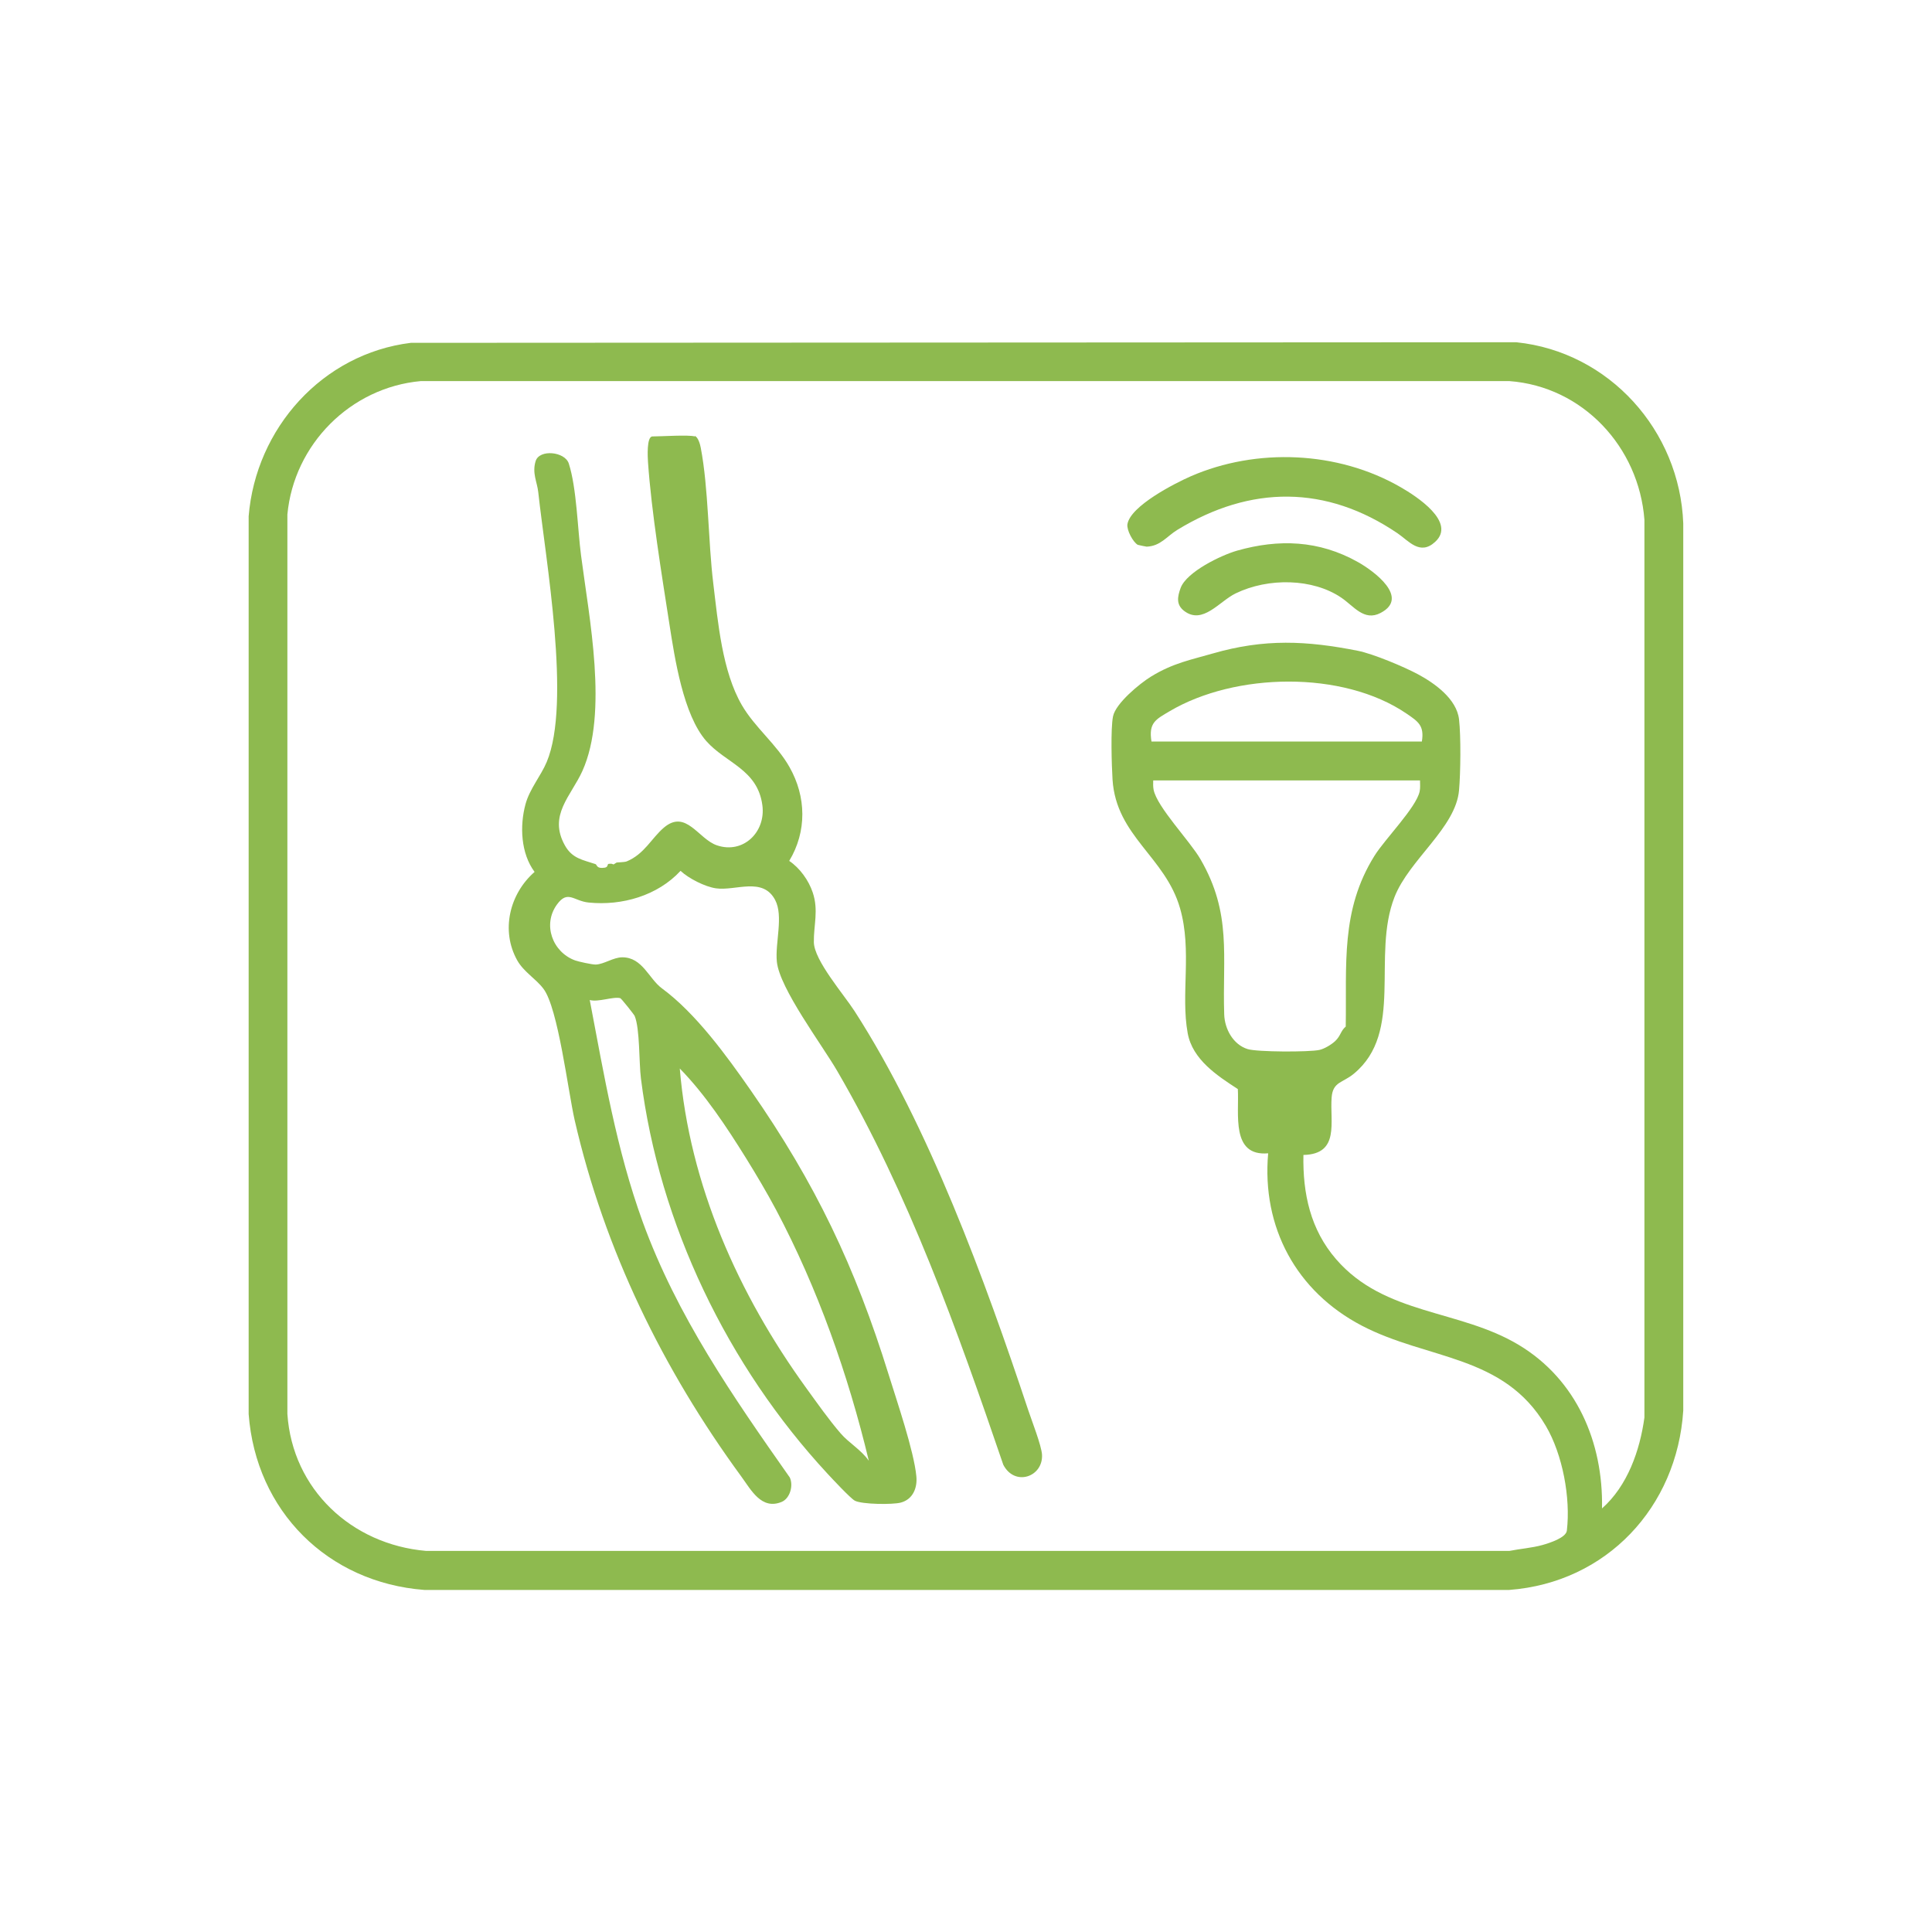 <?xml version="1.0" encoding="UTF-8"?>
<svg id="Layer_1" data-name="Layer 1" xmlns="http://www.w3.org/2000/svg" viewBox="0 0 200 200">
  <defs>
    <style>
      .cls-1 {
        fill: #8eba4f;
      }
    </style>
  </defs>
  <path class="cls-1" d="M42.52,35.49l114.45-.06c9.61.99,16.92,9.14,17.28,18.75v91.84c-.64,10-7.94,17.81-18.02,18.57H43.93c-10.01-.77-17.44-8.17-18.19-18.21V53.45c.74-9.1,7.62-16.83,16.79-17.96ZM165.84,156.15c2.64-2.33,3.92-5.99,4.39-9.41V53.81c-.57-7.54-6.38-13.8-13.99-14.36H43.56c-7.28.66-13.13,6.55-13.81,13.81v93.11c.52,7.79,6.63,13.51,14.36,14.18h112.14c1.1-.22,2.34-.31,3.42-.61.74-.21,2.44-.75,2.53-1.49.4-3.4-.44-7.88-2.17-10.83-4.36-7.42-12.24-6.83-19.06-10.39-6.77-3.54-10.37-10.17-9.69-17.84-3.88.34-2.99-4.09-3.14-6.65-2.14-1.39-4.69-3.05-5.19-5.78-.74-4.04.47-8.54-.79-12.93-1.53-5.35-6.61-7.46-6.99-13.32-.09-1.43-.21-5.3.05-6.55.27-1.35,2.76-3.4,3.93-4.12,2.31-1.42,4.2-1.75,6.39-2.39,5.36-1.55,9.73-1.33,15.03-.28,1.6.32,4.78,1.66,6.2,2.42,1.75.94,4.03,2.56,4.27,4.69.2,1.74.16,5.54,0,7.32-.33,3.89-5.16,7.18-6.68,11.06-2.39,6.11,1.01,13.98-4.21,18.29-1.17.97-2.17.81-2.3,2.46-.2,2.52.88,5.87-2.92,5.95-.08,4,.73,7.73,3.38,10.79,5.03,5.82,12.76,5.17,18.92,8.88,5.97,3.59,8.74,10.07,8.61,16.9ZM147.19,76.77c.27-1.65-.37-2.07-1.59-2.9-6.6-4.5-17.74-4.25-24.51-.25-1.46.86-2.2,1.2-1.89,3.14h27.99ZM147,80.79h-27.62c-.01.32-.02.64.04.96.36,1.81,3.75,5.29,4.86,7.21,3.26,5.63,2.25,10.02,2.45,16.06.05,1.5.92,3.11,2.42,3.58.99.31,6.35.32,7.43.09.51-.11,1.26-.56,1.64-.92.58-.55.55-1.04,1.09-1.5.11-6.41-.55-12.03,2.97-17.67,1.08-1.74,4.3-4.97,4.68-6.66.08-.38.04-.77.04-1.15Z"/>
  <g>
    <path class="cls-1" d="M117.78,56.4c-.5-.29-1.16-1.53-1.07-2.13.3-1.89,4.9-4.24,6.57-4.97,6.75-2.94,15.2-2.65,21.76,1.16,1.54.89,5.77,3.59,3.52,5.64-1.57,1.44-2.73-.11-3.88-.89-7.39-5.02-15.22-4.99-22.8-.36-1.1.67-1.73,1.68-3.18,1.74-.05,0-.88-.17-.92-.19Z"/>
    <path class="cls-1" d="M138.85,61.87c-2.94-2-7.54-2.09-10.94-.44-1.69.82-3.41,3.28-5.33,1.81-.85-.65-.69-1.48-.36-2.38.62-1.66,4.17-3.38,5.85-3.86,4.27-1.21,8.46-1.1,12.53,1.2,1.63.92,5.36,3.66,2.32,5.25-1.71.9-2.78-.71-4.07-1.58Z"/>
  </g>
  <path class="cls-1" d="M71.92,45.13c.34.1.56.87.62,1.21.81,4.23.76,9.65,1.3,14.07.49,4.03.92,9.08,2.96,12.59,1.34,2.31,3.6,4.05,4.93,6.41,1.74,3.07,1.81,6.66-.03,9.71,1.1.74,2.01,2.01,2.43,3.26.63,1.85.09,3.41.12,5.16.03,1.88,3.1,5.4,4.22,7.14,7.68,11.92,13.48,27.8,17.97,41.29.35,1.06,1.38,3.68,1.43,4.63.11,2.3-2.83,3.31-4.01,1.03-4.77-13.96-9.77-28.02-17.19-40.76-1.58-2.72-5.97-8.55-6.25-11.31-.2-1.95.71-4.72-.18-6.4-1.28-2.42-4.1-.91-6.12-1.2-1.13-.16-2.83-1.02-3.67-1.81-2.38,2.57-6.06,3.63-9.51,3.28-1.55-.15-2.16-1.34-3.28.2-1.52,2.08-.47,4.93,1.87,5.79.36.13,1.78.44,2.14.43.86-.03,1.82-.75,2.75-.75,2.1,0,2.75,2.23,4.11,3.22,3.49,2.57,6.66,6.93,9.19,10.56,6.69,9.61,10.81,18.25,14.28,29.44.84,2.71,2.61,7.88,2.86,10.5.12,1.21-.36,2.4-1.62,2.73-.83.22-4.01.19-4.75-.2-.45-.24-2.36-2.29-2.85-2.82-10.3-11.12-17.4-25.8-19.29-40.88-.21-1.64-.1-5.16-.65-6.48-.05-.13-1.38-1.81-1.49-1.84-.74-.19-2.27.44-3.16.19,1.49,7.8,2.76,15.47,5.48,22.96,3.55,9.75,9.32,18.06,15.23,26.47.39.84.02,2.17-.85,2.53-2.08.85-3.15-1.23-4.17-2.63-8.12-11.1-14.16-23.44-17.25-36.89-.69-3.02-1.71-11.59-3.23-13.6-.8-1.06-2.04-1.74-2.72-2.95-1.72-3.08-.79-6.89,1.8-9.15-1.43-1.92-1.55-4.76-.94-7.01.43-1.59,1.59-2.92,2.2-4.38,2.55-6.09-.12-20.93-.88-27.92-.11-1.05-.66-1.97-.27-3.22s3.02-.99,3.43.25c.82,2.55.91,6.78,1.27,9.52.83,6.44,2.84,16.31.14,22.31-1.18,2.61-3.56,4.58-1.81,7.71.76,1.36,1.85,1.49,3.16,1.93.19.07.08.51.97.37.36-.06.25-.37.38-.39.68-.1.28.25.82-.13.05-.04.83-.03,1.07-.13,1.83-.76,2.56-2.4,3.84-3.49,2.29-1.95,3.57,1.18,5.5,1.83,2.72.92,5.07-1.38,4.7-4.15-.49-3.72-3.79-4.36-5.8-6.64-2.39-2.71-3.27-8.57-3.82-12.09-.8-5.15-1.87-11.7-2.22-16.8-.03-.44-.16-2.65.46-2.65.93,0,3.74-.19,4.39,0ZM77.21,119.86c-2-3.21-4.21-6.56-6.84-9.25,1,12.04,6.08,23.4,13.1,33.09,1.11,1.53,2.34,3.28,3.55,4.68.86,1,2.13,1.7,2.92,2.84-2.14-8.92-5.3-17.88-9.6-25.98-.97-1.82-2.07-3.67-3.13-5.38Z"/>
</svg>